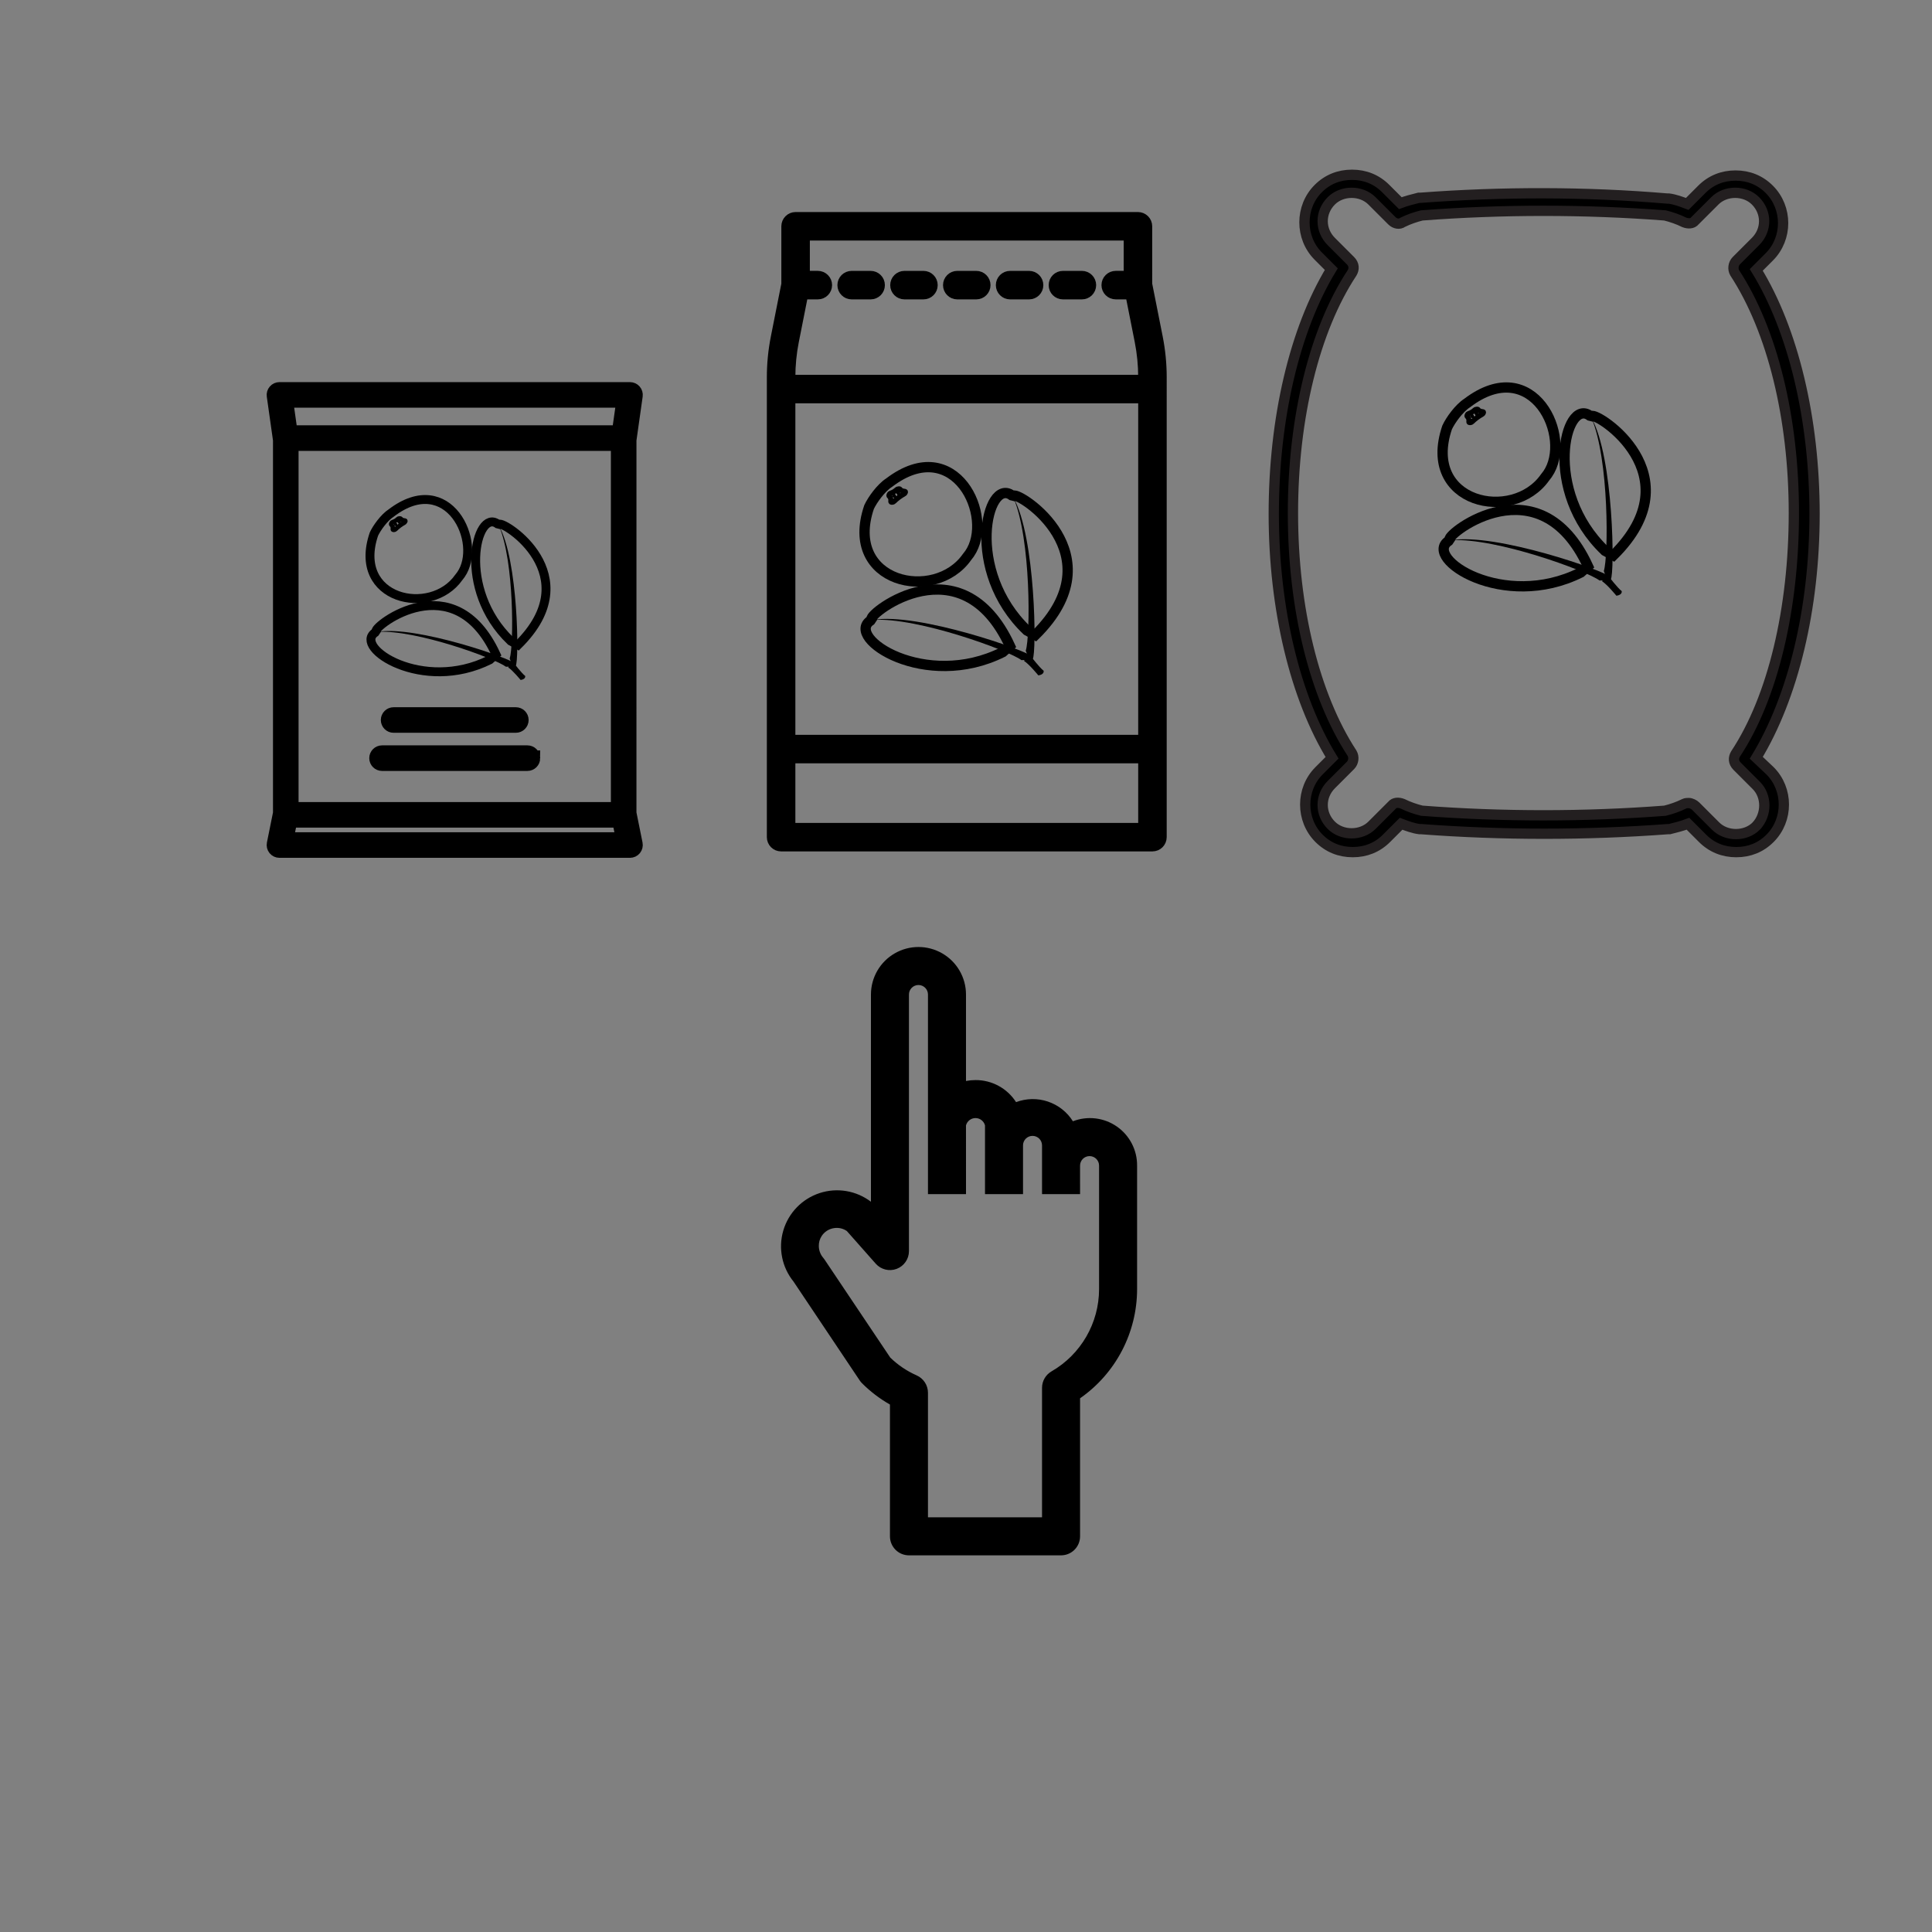 <?xml version="1.0" encoding="utf-8"?>
<!-- Generator: Adobe Illustrator 15.0.2, SVG Export Plug-In . SVG Version: 6.00 Build 0)  -->
<!DOCTYPE svg PUBLIC "-//W3C//DTD SVG 1.1//EN" "http://www.w3.org/Graphics/SVG/1.1/DTD/svg11.dtd">
<svg version="1.1" xmlns="http://www.w3.org/2000/svg" xmlns:xlink="http://www.w3.org/1999/xlink" x="0px" y="0px" width="752px"
	 height="752px" viewBox="0 0 752 752" enable-background="new 0 0 752 752" xml:space="preserve">
<rect x="0" y="0" width="752" height="752" fill="#808080" stroke="none"/>
<g id="Layer_1">
	<g>
		<g>
			<path d="M353.8,605.39h59.199c1.961,0,3.844-0.777,5.23-2.164c1.391-1.391,2.168-3.273,2.168-5.234v-53.729
				c13.891-9.68,22.176-25.535,22.199-42.465v-48.099c0.047-6.082-2.918-11.789-7.918-15.246c-5.004-3.457-11.392-4.211-17.063-2.02
				c-2.262-3.602-5.703-6.313-9.734-7.668c-4.031-1.359-8.41-1.281-12.391,0.219c-3.445-5.379-9.402-8.62-15.789-8.585
				c-1.242,0.004-2.48,0.121-3.703,0.355v-33.652c0-6.609-3.523-12.719-9.25-16.02c-5.723-3.305-12.773-3.305-18.496,0
				c-5.727,3.301-9.25,9.411-9.25,16.02v80.656c-5.707-4.34-13.184-5.599-19.996-3.364c-6.813,2.239-12.09,7.68-14.117,14.56
				c-2.023,6.879-0.535,14.312,3.98,19.883l25.759,38.478v0.004c0.27,0.398,0.578,0.77,0.918,1.109
				c3.23,3.227,6.883,6.008,10.854,8.266v51.301c0,1.961,0.781,3.844,2.168,5.234c1.387,1.387,3.27,2.164,5.23,2.164V605.39z
				 M320.948,490.271c-0.172-0.258-0.355-0.504-0.555-0.738c-1.082-1.277-1.676-2.895-1.68-4.566
				c-0.031-1.383,0.367-2.746,1.129-3.898c1.09-1.652,2.832-2.758,4.789-3.043c1.75-0.281,3.543,0.125,4.996,1.14l11.233,12.699
				h-0.004c2.035,2.297,5.277,3.102,8.148,2.023c2.875-1.082,4.781-3.824,4.793-6.895v-99.895c0-2.043,1.656-3.699,3.703-3.699
				c2.043,0,3.699,1.656,3.699,3.699v77.694h14.802l-0.004-26.75c0.445-1.68,1.965-2.852,3.703-2.852
				c1.734,0,3.258,1.172,3.698,2.852v26.75h14.802l-0.004-18.973c0-2.043,1.656-3.699,3.699-3.699c2.047,0,3.703,1.656,3.703,3.699
				v18.973h14.801l-0.004-11.098c0-2.043,1.656-3.699,3.699-3.699c2.047,0,3.703,1.656,3.703,3.699v48.098
				c-0.02,13.199-7.07,25.392-18.5,31.988c-2.293,1.324-3.703,3.77-3.699,6.414v50.396h-44.398v-48.47
				c0.004-2.945-1.742-5.613-4.441-6.793c-3.789-1.676-7.254-4.016-10.227-6.902L320.948,490.271z"/>
		</g>
	</g>
	<g>
		<path stroke="#000000" stroke-width="5" stroke-miterlimit="10" d="M331.493,114.029h7.388c1.685,0,3.047-1.363,3.047-3.047
			s-1.365-3.047-3.047-3.047h-7.388c-1.685,0-3.047,1.363-3.047,3.047C328.445,112.664,329.811,114.029,331.493,114.029z"/>
		<path stroke="#000000" stroke-width="5" stroke-miterlimit="10" d="M352.046,114.029h7.389c1.685,0,3.047-1.363,3.047-3.047
			s-1.365-3.047-3.047-3.047h-7.389c-1.685,0-3.047,1.363-3.047,3.047C348.999,112.664,350.364,114.029,352.046,114.029z"/>
		<path stroke="#000000" stroke-width="5" stroke-miterlimit="10" d="M372.605,114.029h7.389c1.686,0,3.048-1.363,3.048-3.047
			s-1.365-3.047-3.048-3.047h-7.389c-1.685,0-3.047,1.363-3.047,3.047C369.558,112.664,370.923,114.029,372.605,114.029z"/>
		<path stroke="#000000" stroke-width="5" stroke-miterlimit="10" d="M393.164,114.029h7.39c1.685,0,3.047-1.363,3.047-3.047
			s-1.364-3.047-3.047-3.047h-7.39c-1.685,0-3.047,1.363-3.047,3.047C390.115,112.664,391.479,114.029,393.164,114.029z"/>
		<path stroke="#000000" stroke-width="5" stroke-miterlimit="10" d="M413.724,114.029h7.388c1.685,0,3.047-1.363,3.047-3.047
			s-1.364-3.047-3.047-3.047h-7.388c-1.685,0-3.048,1.363-3.048,3.047C410.674,112.664,412.039,114.029,413.724,114.029z"/>
		<path stroke="#000000" stroke-width="5" stroke-miterlimit="10" d="M442.934,85.031H309.672c-1.685,0-3.048,1.363-3.048,3.047
			v22.562l-4.126,20.792c-1.006,5.069-1.516,10.259-1.516,15.426v178.99c0,1.685,1.366,3.047,3.047,3.047h144.54
			c1.685,0,3.047-1.363,3.047-3.047l0.003-178.99c0-5.167-0.511-10.357-1.516-15.426l-4.127-20.792V88.078
			c0-1.685-1.365-3.047-3.047-3.047H442.934z M308.481,132.616l3.689-18.592h6.158c1.685,0,3.047-1.363,3.047-3.048
			s-1.365-3.047-3.047-3.047h-5.605V91.128h127.161v16.801h-5.605c-1.685,0-3.047,1.363-3.047,3.047s1.365,3.048,3.047,3.048h6.158
			l3.688,18.592c0.928,4.679,1.397,9.472,1.397,14.241v1.524l-138.443,0.002v-1.524c0-4.77,0.47-9.562,1.398-14.244H308.481z
			 M307.083,154.479h138.443V288.52H307.083V154.479z M307.083,322.803v-28.187h138.443v28.187H307.083z"/>
	</g>
	<path stroke="#000000" stroke-width="6" stroke-miterlimit="10" d="M244.731,171.257l2.443-17.271
		c0.08-0.567-0.088-1.141-0.465-1.572c-0.375-0.432-0.919-0.68-1.491-0.68l-136.444-0.001c-0.572,0-1.116,0.248-1.491,0.68
		c-0.375,0.432-0.544,1.005-0.465,1.572l2.441,17.271v145.267l-2.422,12.008c-0.117,0.58,0.033,1.183,0.408,1.642
		c0.375,0.458,0.937,0.724,1.528,0.724h136.444c0.591,0,1.154-0.266,1.528-0.724c0.376-0.459,0.526-1.062,0.409-1.644l-2.423-12.008
		L244.731,171.257z M111.187,326.948l1.576-7.807h128.464l1.576,7.807H111.187z M113.211,315.188V172.5h127.566v142.688H113.211z
		 M241.124,168.549H112.869l-1.818-12.861h131.893L241.124,168.549z M153.204,282.226c-1.092,0-1.975-0.883-1.975-1.975
		s0.885-1.975,1.975-1.975h47.583c1.092,0,1.975,0.883,1.975,1.975s-0.883,1.975-1.975,1.975H153.204z M207.27,295.096
		c0,1.092-0.883,1.976-1.975,1.976h-56.594c-1.092,0-1.975-0.884-1.975-1.976s0.885-1.975,1.975-1.975l56.59-0.002
		c1.092,0,1.977,0.884,1.977,1.977H207.27z"/>
	<g>
		<path stroke="#231F20" stroke-width="4" stroke-miterlimit="10" d="M683.598,294.953c14.331-23.588,22.692-57.925,22.692-94.949
			c0-37.025-8.361-71.66-22.692-94.95l5.076-5.076c7.166-7.167,7.166-19.109,0-26.275c-3.584-3.583-8.062-5.374-13.137-5.374
			c-5.076,0-9.556,1.791-13.137,5.374l-5.672,5.672c-2.389-0.896-4.778-1.791-7.167-2.091h-0.596
			c-31.654-2.687-64.498-2.687-96.147-0.298h-0.597c-2.389,0.596-4.777,1.194-7.166,2.091l-5.672-5.672
			c-3.584-3.583-8.062-5.374-13.137-5.374c-5.076,0-9.556,1.791-13.137,5.374c-7.167,7.167-7.167,19.109,0,26.276l5.076,5.076
			c-14.336,23.586-22.396,58.221-22.396,95.246s8.361,71.66,22.691,94.95l-5.075,5.076c-7.167,7.166-7.167,19.109,0,26.275
			c3.583,3.583,8.061,5.374,13.137,5.374s9.555-1.791,13.137-5.374l5.672-5.672c2.389,0.896,4.777,1.791,7.167,2.091h0.596
			c31.648,2.389,64.194,2.389,96.141,0h0.596c2.39-0.596,4.778-1.195,7.167-2.091l5.672,5.672c3.584,3.583,8.061,5.374,13.137,5.374
			s9.556-1.791,13.137-5.374c7.167-7.167,7.167-19.109,0-26.275L683.598,294.953z M683.598,321.527
			c-4.18,4.179-11.645,4.179-15.826,0l-7.763-7.763c-0.596-0.596-1.79-1.194-2.687-1.194c-0.597,0-1.194,0-1.791,0.298
			c-2.389,1.194-5.075,2.091-7.465,2.687c-31.352,2.389-63.299,2.389-94.646,0c-2.389-0.596-5.075-1.493-7.465-2.687
			c-1.493-0.596-3.285-0.596-4.18,0.596l-7.762,7.762c-4.18,4.179-11.645,4.179-15.826,0c-4.48-4.48-4.48-11.346,0-15.826
			l7.465-7.465c1.194-1.194,1.492-3.285,0.596-4.778c-14.632-22.394-22.99-56.433-22.99-93.455c0-37.021,8.361-71.357,22.99-93.456
			c0.896-1.493,0.896-3.286-0.596-4.778l-7.465-7.465c-4.48-4.479-4.48-11.346,0-15.826c4.18-4.179,11.644-4.179,15.826,0
			l7.762,7.762c1.194,1.194,2.985,1.493,4.18,0.596c2.39-1.194,5.076-2.091,7.465-2.687c31.352-2.389,63.3-2.389,94.646,0
			c2.39,0.596,5.076,1.493,7.465,2.687c1.492,0.596,3.285,0.596,4.18-0.596l7.763-7.762c4.18-4.179,11.645-4.179,15.826,0
			c4.479,4.48,4.479,11.346,0,15.826l-7.465,7.465c-1.194,1.194-1.492,3.285-0.596,4.778c14.631,22.395,22.99,56.433,22.99,93.456
			c0,37.022-8.061,71.66-22.692,93.752c-0.896,1.492-0.896,3.285,0.597,4.778l7.464,7.465c4.18,4.179,4.18,11.346,0,15.826V321.527z
			"/>
	</g>
	<g>
		<path fill="none" stroke="#000000" stroke-width="4" stroke-miterlimit="10" d="M627.978,216.182
			c31.929-31.546-6.706-55.909-8.453-54.215l-0.717-0.18c-9.634-7.05-18.503,29.286,5.91,52.609L627.978,216.182z"/>
		<path d="M626.964,225.556c1.587-2.269,1.103-47.667-7.501-62.843c6.869,16.009,6.632,53.883,4.793,59.569
			C625.23,225.374,626.964,225.556,626.964,225.556z"/>
		<path fill="none" stroke="#000000" stroke-width="4" stroke-miterlimit="10" d="M618.089,220.373
			c-18.867-40.727-54.876-12.627-53.874-10.41l-0.413,0.614c-9.896,6.676,21.288,27.329,51.502,12.258L618.089,220.373z"/>
		<path d="M626.565,224.502c-1.597-2.262-44.477-17.183-61.669-14.228c17.39-1.041,52.944,12.011,57.672,15.667
			C625.807,226.071,626.565,224.502,626.565,224.502z"/>
		<path d="M629.146,231.871c0,0-3.47-4.271-5.538-5.605c0.522-1.672,1.583-1.46,2.669-1.801c0,0,3.337,4.404,4.938,5.605
			C631.481,231.671,629.146,231.871,629.146,231.871z"/>
		<path fill="none" stroke="#000000" stroke-width="4" stroke-miterlimit="10" d="M601.387,185.819
			c-12.535,17.865-48.164,10.135-38.117-19.449c1.271-2.759,4.644-7.483,7.819-9.52c25.608-19.495,41.22,13.315,31.276,27.693
			L601.387,185.819z"/>
		<g>
			<path fill="#FFFFFF" stroke="#000000" stroke-width="2" stroke-miterlimit="10" d="M574.412,161.132
				c0.145,0.12,0,0.405-0.32,0.631s-0.67,0.281-0.777,0.122s0.034-0.444,0.317-0.632S574.268,161.012,574.412,161.132z
				 M576.057,160.019c-0.928-0.374-0.446-0.783-1.284-0.722c-0.839,0.062-0.624,0.397-1.845,1.121
				c-1.22,0.723-1.465,0.351-1.817,1.104s0.231,0.457,0.554,1.465s-0.28,1.541,0.564,1.487s0.71-0.486,2.556-1.865
				s2.245-1.194,2.556-1.865C577.649,160.073,576.984,160.393,576.057,160.019z"/>
		</g>
	</g>
	<g>
		<path fill="none" stroke="#000000" stroke-width="4" stroke-miterlimit="10" d="M402.978,247.182
			c31.929-31.546-6.706-55.909-8.453-54.215l-0.717-0.18c-9.634-7.05-18.503,29.286,5.91,52.609L402.978,247.182z"/>
		<path d="M401.964,256.556c1.587-2.269,1.103-47.667-7.501-62.843c6.869,16.009,6.632,53.883,4.793,59.569
			C400.23,256.374,401.964,256.556,401.964,256.556z"/>
		<path fill="none" stroke="#000000" stroke-width="4" stroke-miterlimit="10" d="M393.089,251.373
			c-18.867-40.727-54.876-12.627-53.874-10.41l-0.413,0.614c-9.896,6.676,21.288,27.329,51.502,12.258L393.089,251.373z"/>
		<path d="M401.565,255.502c-1.597-2.262-44.477-17.183-61.669-14.228c17.39-1.041,52.944,12.011,57.672,15.667
			C400.807,257.071,401.565,255.502,401.565,255.502z"/>
		<path d="M404.146,262.871c0,0-3.47-4.271-5.538-5.605c0.522-1.672,1.583-1.46,2.669-1.801c0,0,3.337,4.404,4.938,5.605
			C406.481,262.671,404.146,262.871,404.146,262.871z"/>
		<path fill="none" stroke="#000000" stroke-width="4" stroke-miterlimit="10" d="M376.387,216.819
			c-12.535,17.865-48.164,10.135-38.117-19.449c1.271-2.759,4.644-7.483,7.819-9.52c25.608-19.495,41.22,13.315,31.276,27.693
			L376.387,216.819z"/>
		<g>
			<path fill="#FFFFFF" stroke="#000000" stroke-width="2" stroke-miterlimit="10" d="M349.412,192.132
				c0.145,0.12,0.001,0.405-0.319,0.631s-0.672,0.281-0.78,0.122s0.037-0.444,0.32-0.632S349.268,192.012,349.412,192.132z
				 M351.057,191.019c-0.928-0.374-0.444-0.783-1.283-0.722c-0.839,0.062-0.626,0.396-1.847,1.121
				c-1.22,0.724-1.464,0.35-1.817,1.104c-0.353,0.753,0.233,0.457,0.556,1.465s-0.281,1.54,0.564,1.487
				c0.845-0.054,0.709-0.486,2.555-1.865s2.246-1.194,2.557-1.865C352.652,191.073,351.985,191.393,351.057,191.019z"/>
		</g>
	</g>
	<g>
		<path fill="none" stroke="#000000" stroke-width="3.466" stroke-miterlimit="10" d="M201.615,251.061
			c27.67-27.338-5.812-48.452-7.326-46.984l-0.621-0.156c-8.349-6.11-16.035,25.379,5.122,45.591L201.615,251.061z"/>
		<path d="M200.737,259.185c1.375-1.966,0.956-41.309-6.5-54.46c5.953,13.874,5.747,46.696,4.153,51.623
			C199.234,259.027,200.737,259.185,200.737,259.185z"/>
		<path fill="none" stroke="#000000" stroke-width="3.466" stroke-miterlimit="10" d="M193.045,254.693
			c-16.351-35.294-47.556-10.943-46.688-9.021L146,246.204c-8.576,5.785,18.449,23.683,44.632,10.623L193.045,254.693z"/>
		<path d="M200.392,258.271c-1.384-1.96-38.544-14.891-53.443-12.33c15.07-0.902,45.882,10.409,49.979,13.577
			C199.734,259.631,200.392,258.271,200.392,258.271z"/>
		<path d="M202.627,264.658c0,0-3.007-3.701-4.799-4.858c0.453-1.449,1.372-1.266,2.313-1.561c0,0,2.892,3.816,4.279,4.857
			C204.652,264.484,202.627,264.658,202.627,264.658z"/>
		<path fill="none" stroke="#000000" stroke-width="3.466" stroke-miterlimit="10" d="M178.571,224.749
			c-10.863,15.482-41.74,8.783-33.033-16.855c1.101-2.391,4.024-6.485,6.776-8.25c22.193-16.895,35.722,11.539,27.104,24
			L178.571,224.749z"/>
		<g>
			<path fill="#FFFFFF" stroke="#000000" stroke-width="1.733" stroke-miterlimit="10" d="M155.195,203.354
				c0.125,0.104,0.001,0.351-0.277,0.547s-0.583,0.244-0.676,0.106s0.033-0.386,0.278-0.549
				C154.766,203.296,155.07,203.25,155.195,203.354z M156.621,202.39c-0.804-0.324-0.385-0.68-1.112-0.627
				c-0.727,0.054-0.544,0.345-1.601,0.973c-1.057,0.627-1.269,0.304-1.575,0.957c-0.306,0.652,0.202,0.395,0.481,1.269
				s-0.244,1.337,0.489,1.291c0.732-0.047,0.615-0.422,2.215-1.617c1.6-1.195,1.945-1.035,2.214-1.617
				C158.002,202.437,157.425,202.714,156.621,202.39z"/>
		</g>
	</g>
</g>
<g id="Layer_3" display="none">
	<g display="inline">
		<path fill-rule="evenodd" clip-rule="evenodd" d="M372.041,424.611c8.718-2.523,16.013-0.217,19.92,5.281
			c0.531,0.748,1.544,3.002,1.92,3.119c0.581,0.182,5.299-2.078,7.439-2.16c5.556-0.213,10.191,2.701,12.72,6.24
			c0.817,1.145,1.418,3.188,2.16,3.36c0.608,0.142,2.438-1.161,3.36-1.44c9.078-2.741,17.836,3.383,18.96,11.041
			c0.633,4.309,0,9.146,0,13.68c0,13.338,0.837,27.233,0,41.04c-0.961,15.858-9.399,27.176-18.24,34.079
			c-1.055,0.824-3.421,1.722-3.84,2.881c-0.959,2.655,0,11.557,0,14.88c0,10.709,0,18.426,0,29.52c0,4.504,0.677,12.107-0.96,13.681
			c-2.069,1.987-11.211,0.96-15.84,0.96c-11.938,0-20.915,0-33.6,0c-4.504,0-13.582,0.916-15.121-1.44
			c-1.334-2.043-0.479-9.579-0.479-13.44c0-11.771,0-22.366,0-34.8c0-2.479,0.466-5.682,0-6.96c-0.58-1.59-4.81-3.17-6.72-4.56
			c-6.017-4.377-8.627-9.608-12.961-16.08c-4.645-6.937-9.685-14.05-14.399-21.12c-2.376-3.563-5.37-7.035-6.96-10.56
			c-7.301-16.189,10.516-31.113,24.96-23.28c3.019,1.637,4.984,4.082,8.64,6.239c0-20.203,0-46.375,0-68.399
			c0-7.998-1.225-17.522,0.24-23.761c1.58-6.727,10.295-13.533,19.44-10.079c4.413,1.667,8.657,6.228,9.36,11.76
			C373.42,395.158,371.008,412.392,372.041,424.611z M365.08,459.893c-0.51-0.612,0-6.964,0-9.36c0-16.335,0-31.618,0-47.761
			c0-10.951,2.539-25.789-9.119-24c-7.178,1.103-6.24,9.09-6.24,17.281c0,27.76,0,54.819,0,82.799c0,5.537,0.619,10.649-3.12,10.801
			c-3.362,0.136-7.226-6.084-8.64-7.68c-2.442-2.756-5.178-7.002-8.4-8.16c-8.951-3.217-16.823,5.009-14.4,13.439
			c0.984,3.423,4.717,7.449,6.961,10.8c2.551,3.812,4.893,7.441,7.199,10.8c6.668,9.711,11.279,20.6,21.12,26.641
			c1.637,1.005,5.829,2.685,6.479,4.32c1.14,2.86,0.24,9.251,0.24,13.199c0,13.935-0.193,28.538,0.24,40.801
			c17.28-0.16,35.199,0.319,52.08-0.24c0-13.002,0-27.912,0-41.76c0-4.295-0.919-10.553,0.24-13.681
			c0.487-1.316,2.207-2.029,3.84-3.12c9.677-6.462,16.629-15.944,18-30.72c1.195-12.883,0.24-27.667,0.24-41.521
			c0-8.804,0.471-17.1-7.2-17.52c-7.269-0.397-9.022,6.254-8.16,14.88c-2.071-0.721-5.872,1.064-6.96-0.239
			c-0.367-0.44,0-3.039,0-4.32c0-8.937,1.271-18.823-8.16-18.24c-6.745,0.417-7.2,6.183-7.2,13.439c0,1.261,0.956,8.563,0,9.36
			c-0.651,0.544-6.488,0.037-6.72-0.239c-0.63-0.757,0-4.766,0-6c0-5.709,0.978-13.658-0.24-18
			c-0.906-3.234-4.113-5.436-7.199-5.521c-8.647-0.237-7.92,8.095-7.92,16.8c0,4.438,0,8.945,0,12.96
			C370.409,459.467,366.109,461.125,365.08,459.893z"/>
		<g>
		</g>
	</g>
</g>
<g id="Layer_2">
</g>
</svg>
